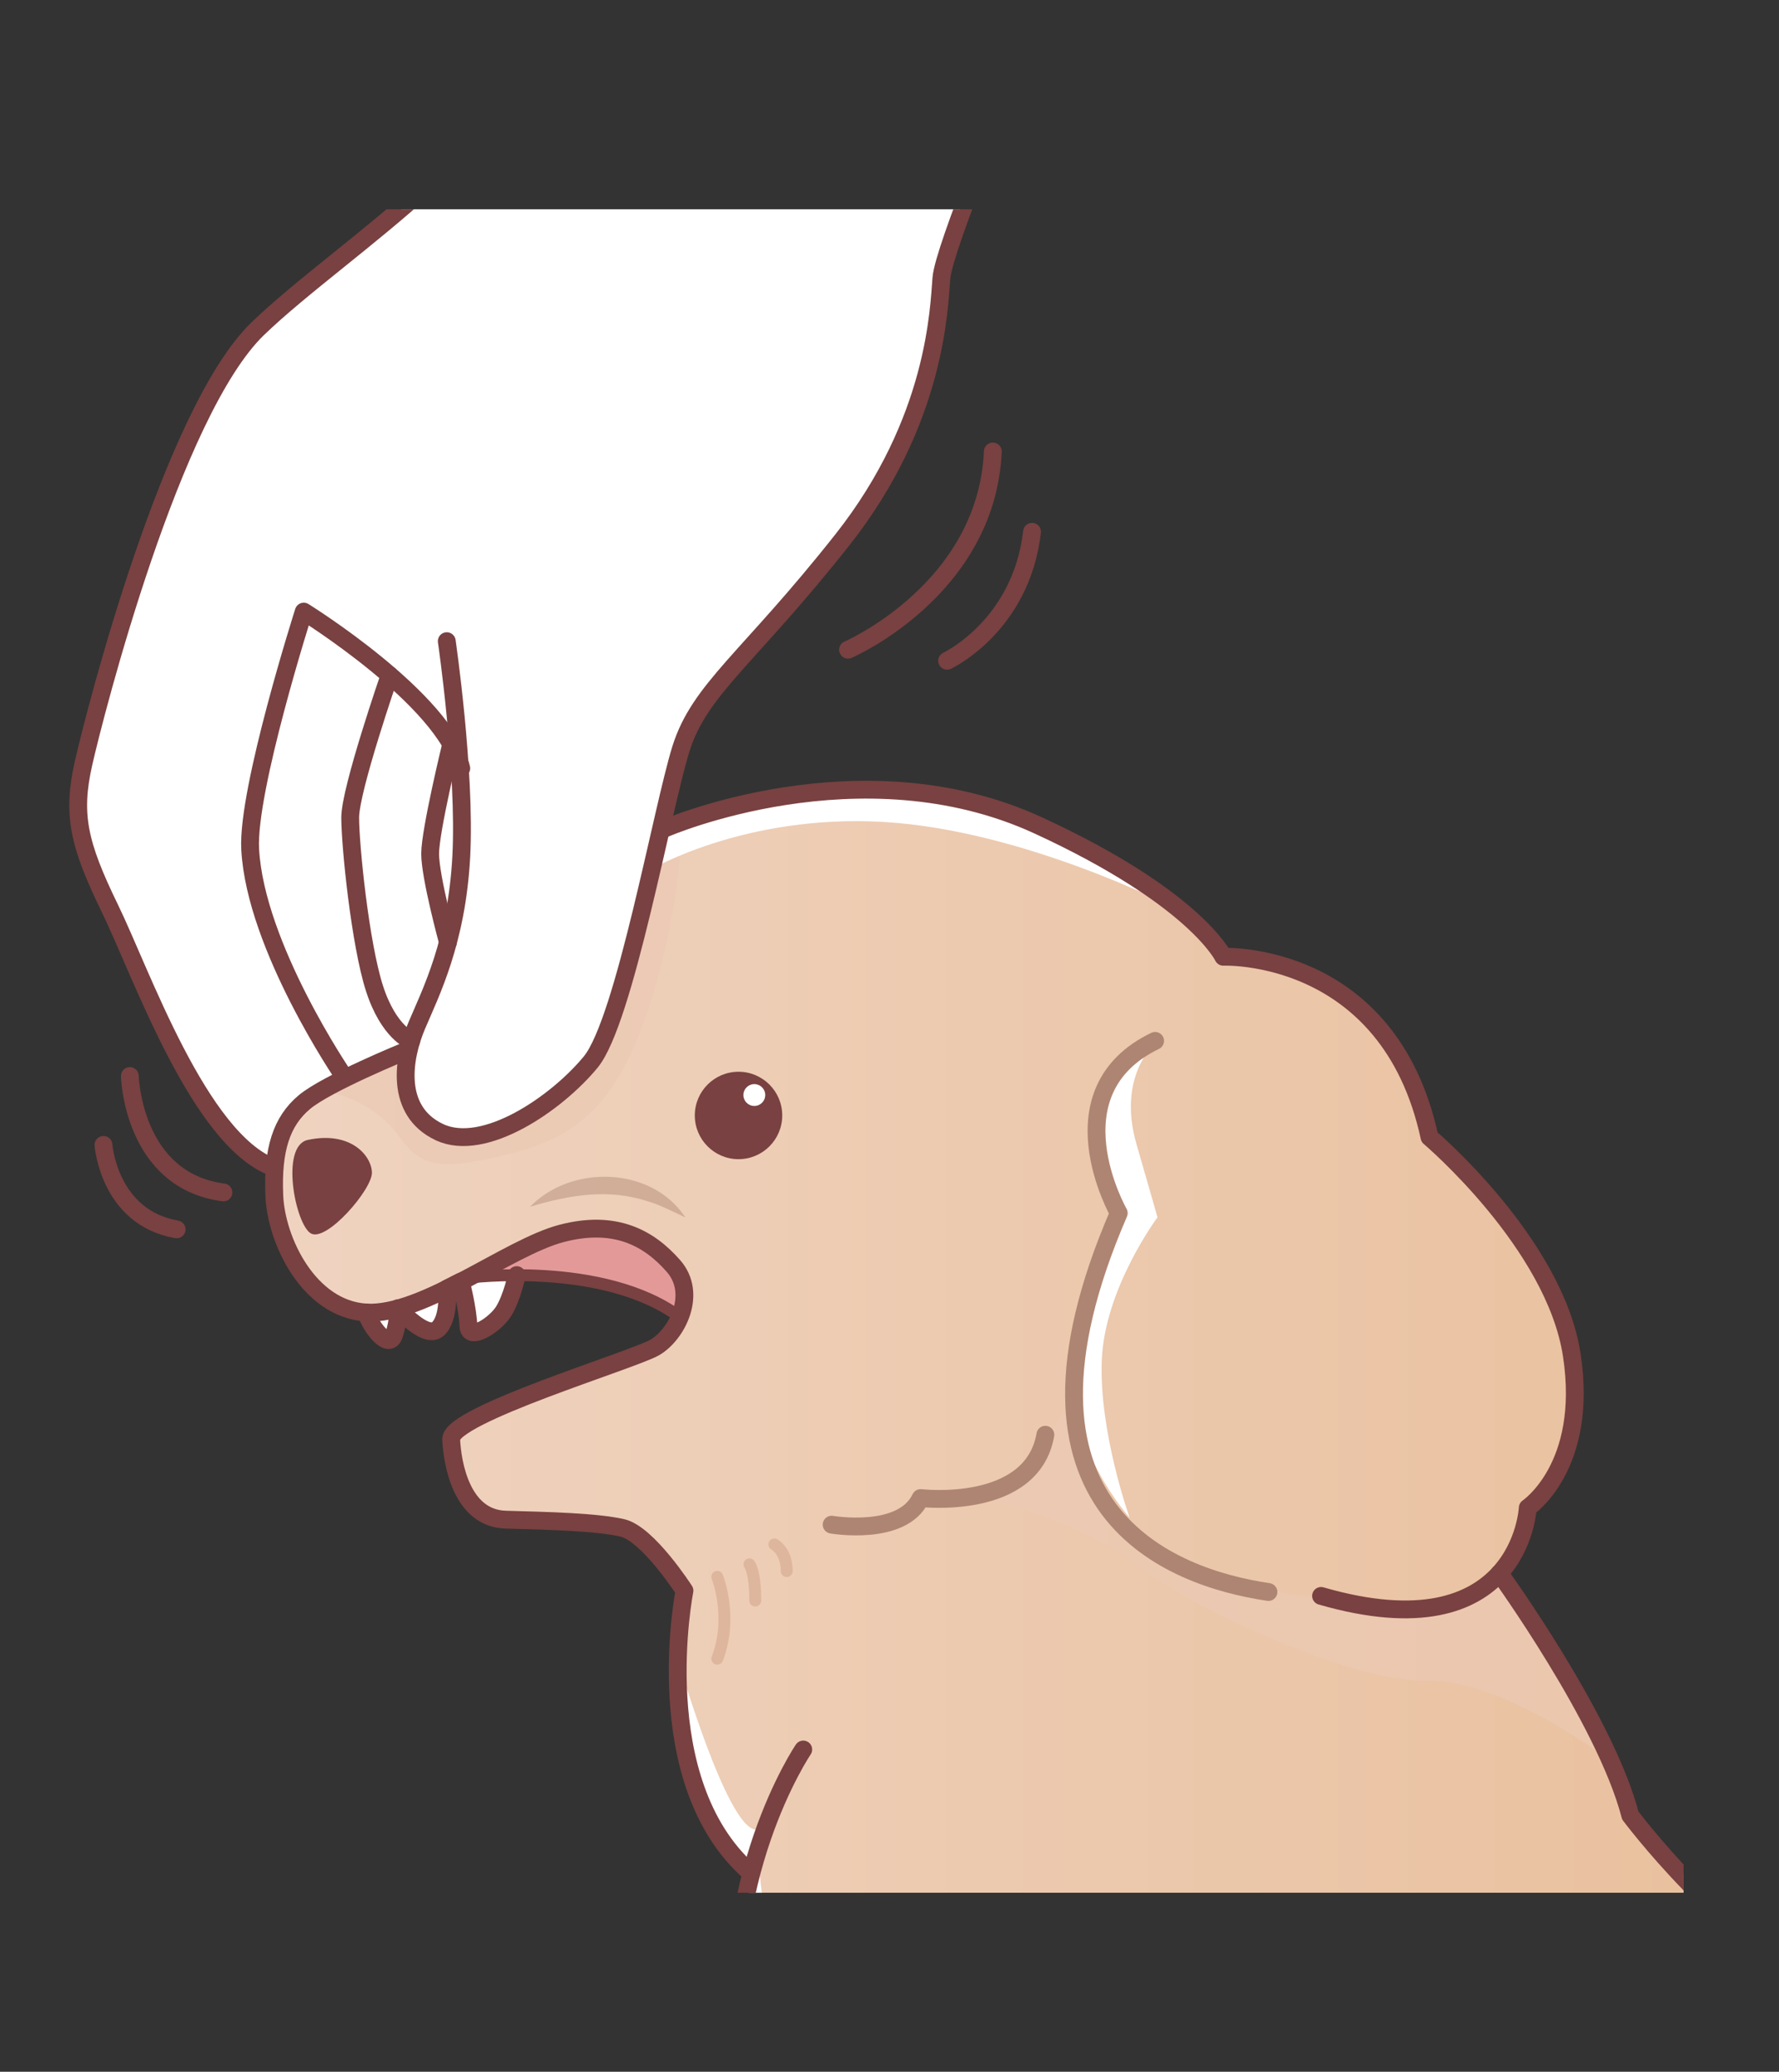 <?xml version="1.0" encoding="UTF-8"?>
<svg xmlns="http://www.w3.org/2000/svg" xmlns:xlink="http://www.w3.org/1999/xlink" viewBox="0 0 149.76 174.42">
  <rect x="0" y="0" width="149.76" height="174.42" fill="#333333" stroke="none"/>
  <defs>
    <style>
      .cls-1 {
        fill: #794141;
      }

      .cls-2 {
        stroke: #deb69d;
        stroke-miterlimit: 10;
      }

      .cls-2, .cls-3, .cls-4, .cls-5, .cls-6 {
        fill: none;
      }

      .cls-2, .cls-3, .cls-5, .cls-6 {
        stroke-linecap: round;
      }

      .cls-7 {
        fill: #e49999;
      }

      .cls-8 {
        fill: #fff;
      }

      .cls-3 {
        stroke: #ae8572;
      }

      .cls-3, .cls-5 {
        stroke-width: 1.5px;
      }

      .cls-3, .cls-5, .cls-6 {
        stroke-linejoin: round;
      }

      .cls-5, .cls-6 {
        stroke: #794141;
      }

      .cls-9 {
        fill: #eccab4;
        mix-blend-mode: multiply;
        opacity: .7;
      }

      .cls-10 {
        isolation: isolate;
      }

      .cls-11 {
        fill: #ae8572;
      }

      .cls-12 {
        fill: url(#_名称未設定グラデーション_10);
      }

      .cls-13 {
        opacity: .45;
      }

      .cls-14 {
        clip-path: url(#clippath);
      }
    </style>
    <clipPath id="clippath">
      <rect class="cls-4" y="17.62" width="141.73" height="141.73"/>
    </clipPath>
    <linearGradient id="_名称未設定グラデーション_10" data-name="名称未設定グラデーション 10" x1="23.28" y1="120.03" x2="149.01" y2="120.03" gradientUnits="userSpaceOnUse">
      <stop offset="0" stop-color="#efd3c0"/>
      <stop offset="1" stop-color="#e9c09d"/>
    </linearGradient>
  </defs>
  <g class="cls-10">
    <g id="_レイヤー_2" data-name="レイヤー_2">
      <g id="_レイヤー_1-2" data-name="レイヤー_1">
        <g id="_x31_3">
          <g class="cls-14">
            <path class="cls-8" d="M30.42,110.44s2.01,2.42,2.22,2.39.84-1.95.84-1.95c0,0,1.42,1.11,2.6,1.18s1.9-3.8,1.9-3.8h.9s.08,3.9.77,3.86,3-2.19,3-2.19l.79-2.33-3.62-.24-5.23,2.19-3.78.76-.4.13Z"/>
            <path class="cls-12" d="M62.23,173.67h86.78s-3.57-10.31-6.11-14.24-6.35-7.52-6.35-7.52c0,0-.37-3.47-3.61-8.88-3.24-5.41-6.42-10.16-6.42-10.16,0,0,2.44-3.38,2.27-6.07,0,0,3.09-2.63,3.79-8.14.7-5.51-4.42-14.15-4.42-14.15l-4.72-6.44-3.09-2.33s-.8-6.86-6.24-11.15c-5.45-4.29-11.12-4.05-11.12-4.05,0,0-7.11-9-19.3-12.29-9.38-2.53-15.3-2-18.94-1.28s-8.74,2.75-8.74,2.75l-21.86,18.76s-10.24,3.78-10.8,8.22c-.55,4.43,1.81,11.7,4.61,12.89s5.83.99,9.2-.87,9.94-5.62,13.08-5.62,6.06,1.96,6.99,3.59.53,4.64-1.09,6.14-12.5,5.28-14.78,5.94-3.68.44-3.57,3.3,2.3,5.39,5.05,5.78c2.75.39,8.08.51,9.31.73s5.54,5.27,5.54,5.27c0,0-1.72,8.41-.27,13.43s5.86,10.3,5.86,10.3c0,0-2.58,12.18-1.05,16.09Z"/>
            <path class="cls-8" d="M45.5.75l39.66,6.52s-5.19,11.99-5.43,13.52-1.45,9.97-1.97,11.6-4.31,10.22-8.44,15.05-10.55,12.51-10.55,12.51c0,0-1.44,1.54-1.82,4.42s-3.91,15.13-4.25,18.52-3.46,8.58-5.74,9.62-5.61,3.39-8.51,3.29-4.29-1.08-4.29-4.2v-3.12s-5.97,2.82-8.11,3.98-2.98,5.81-2.98,5.81c0,0-3.08-.9-5.64-5.23s-9.72-20.03-9.72-20.03c0,0-1.72-4.39-.78-8.25s7.57-25.48,7.57-25.48c0,0,4.94-9.05,7.21-11.62s10.23-8.59,10.92-9.01,6.3-6.02,8.79-8.86S45.5.75,45.5.75Z"/>
            <path class="cls-7" d="M39.83,107.36s9.59.41,12.09.77,5.31,2.75,5.31,2.75c0,0,1.45-1.92-.78-4.58-2.23-2.66-6.2-3.2-6.2-3.2l-6.38,1.76-4.03,2.5Z"/>
            <path class="cls-9" d="M81.26,126.15c3.38,0,10.41,2.47,14.61,5.75,4.2,3.29,17.72,9.77,24.2,9.59,6.48-.18,15.62,6.85,15.62,6.85l-9.16-15.47s-7,2.78-12.48,2.05l-5.48-.73s-12.69-2.74-15.52-7.49c-2.83-4.75-2.92-8.86-2.92-8.86,0,0-2.01,3.56-3.47,5.66-1.46,2.1-5.39,2.65-5.39,2.65Z"/>
            <path class="cls-9" d="M27.2,92.03c1.18-.24,4.61,1.08,6.44,3.7s3.56,2.86,9.43,1.38c5.88-1.48,9.19-4.61,11.79-13.07,2.6-8.45,2.5-14.84,2.5-14.84l-1.35.52s-1.83,15.16-7.34,20.86c-5.51,5.7-8.84,5.15-8.84,5.15,0,0-5.72-.85-5.63-3.22s-.05-4.03-.05-4.03l-6.95,3.55Z"/>
            <path class="cls-2" d="M60.38,132.75s1.36,3.37,0,6.9"/>
            <path class="cls-2" d="M63.09,131.7s.49.56.49,3.05"/>
            <path class="cls-2" d="M65.19,130.02s1.04.56,1.04,2.25"/>
            <path class="cls-8" d="M54.55,73.33s7.99-4.82,19.84-4.13c11.85.69,24.5,7.24,24.5,7.24,0,0-10.72-7.58-16.41-8.65-5.69-1.08-12.54-1.08-12.54-1.08l-13.93,3.01-1.46,3.61Z"/>
            <path class="cls-8" d="M97.13,87.94s-3.08,2.77-1.46,8.38,1.77,6.17,1.77,6.17c0,0-4.46,5.97-4.69,12.05-.23,6.07,2.34,13.22,2.34,13.22,0,0-5.11-5.61-4.88-12.61.23-7,3.92-12.99,3.92-12.99,0,0-3.54-4.77-1.38-9.38s4.38-4.84,4.38-4.84Z"/>
            <path class="cls-8" d="M57.06,139.65s4.07,14.14,6.53,14.38c0,0,1.52,18.71,4.04,19.65h-5.39l.86-15.14.19-.96s-2.88-3.01-4.37-6.65-1.85-12.74-1.85-12.74"/>
            <path class="cls-1" d="M25.91,95.97c3.61-.77,5.36,1.32,5.4,2.74s-3.86,5.93-5.16,5.12-2.57-7.36-.24-7.86Z"/>
            <path class="cls-5" d="M45.5.75c-.48,10.34-16.58,19.95-23.8,26.92s-13.7,32.29-14.67,36.59c-.97,4.3-.42,6.8,2.22,12.22s7.5,19.44,13.75,21.8"/>
            <path class="cls-5" d="M28.93,90.59s-7.43-10.87-7.87-19.1c-.27-5.02,4.51-20,4.51-20,0,0,11.87,7.36,13.26,13.19"/>
            <path class="cls-5" d="M37.61,53.98s1.6,10.97,1.22,18.14-2.59,11.49-3.75,14.23-1.88,7.17,1.9,8.96,9.9-2.43,12.75-5.9c2.85-3.48,6.01-21.3,7.59-26.36s5.69-7.59,13.6-17.61c7.91-10.02,8.12-19.51,8.33-22.04s5.9-16.13,5.9-16.13"/>
            <path class="cls-5" d="M34.62,87.63s-1.9-.69-3.1-4.43-2.04-11.99-2.04-14.37,3.32-11.98,3.32-11.98"/>
            <path class="cls-5" d="M37.71,79.34s-1.5-5.5-1.5-7.46,1.78-9.25,1.78-9.25"/>
            <path class="cls-5" d="M34.15,88.49s-6.61,2.69-8.53,4.3-2.69,3.99-2.53,7.84c.15,3.84,2.93,9.58,7.73,9.87,4.8.29,11.96-5.49,16.46-6.66,4.51-1.18,7.35.39,9.41,2.74s.29,5.78-1.57,6.86-17.24,5.68-17.14,7.74.88,6.66,4.6,6.76,7.64.2,9.8.69,5.24,5.29,5.24,5.29c0,0-3.18,16.01,5.48,23.67"/>
            <path class="cls-5" d="M67.62,147.29s-7.43,10.96-5.39,26.39"/>
            <path class="cls-3" d="M106.78,134.03c-8.1-1.2-23.49-6.73-12.6-31.9,0,0-5.82-10.21,3.06-14.5"/>
            <path class="cls-5" d="M56.01,69.73s16.42-7.14,31.39-.24c13.24,6.1,15.58,11.06,15.58,11.06,0,0,13.94-.6,17.36,15.19,0,0,10.56,8.94,11.98,18.36,1.43,9.41-3.71,12.84-3.71,12.84,0,0-.14,3.07-2.39,5.53s-6.6,4.32-15.01,1.89"/>
            <path class="cls-3" d="M70.01,128.36s5.94,1.03,7.49-2.24c0,0,9.38,1.12,10.5-5.33"/>
            <g class="cls-13">
              <path class="cls-11" d="M44.61,101.6c3.49-3.59,10.25-3.42,13.08.89-1.11-.51-2.11-1.05-3.18-1.36-3.29-1.07-6.5-.55-9.9.47h0Z"/>
            </g>
            <path class="cls-6" d="M39.43,107.57s11.36-1.47,17.8,3.31"/>
            <path class="cls-5" d="M30.82,110.49c.45,1.37,1.92,3.15,2.34,1.92s.35-2.27.35-2.27c0,0,2.34,2.68,3.36,1.74s.75-3.39.75-3.39l1.18-.6s.6,2.42.63,3.75,2.29-.12,2.99-1.28,1.08-3.01,1.08-3.01"/>
            <path class="cls-5" d="M10.93,90.59s.22,8.8,7.88,9.8"/>
            <path class="cls-5" d="M8.71,96.39s.44,6.11,6.16,7.11"/>
            <path class="cls-5" d="M71.39,54.7s11.66-5.03,12.19-16.69"/>
            <path class="cls-5" d="M79.73,55.63s6.23-2.91,7.15-10.86"/>
            <path class="cls-5" d="M126.23,132.46s8.93,12.32,11.01,20.38c0,0,1.96,2.62,4.91,5.67s6.87,13.2,6.87,15.16"/>
            <circle class="cls-1" cx="62.17" cy="93.91" r="3.68"/>
            <circle class="cls-8" cx="63.5" cy="92.19" r=".92"/>
          </g>
        </g>
      </g>
    </g>
  </g>
</svg>